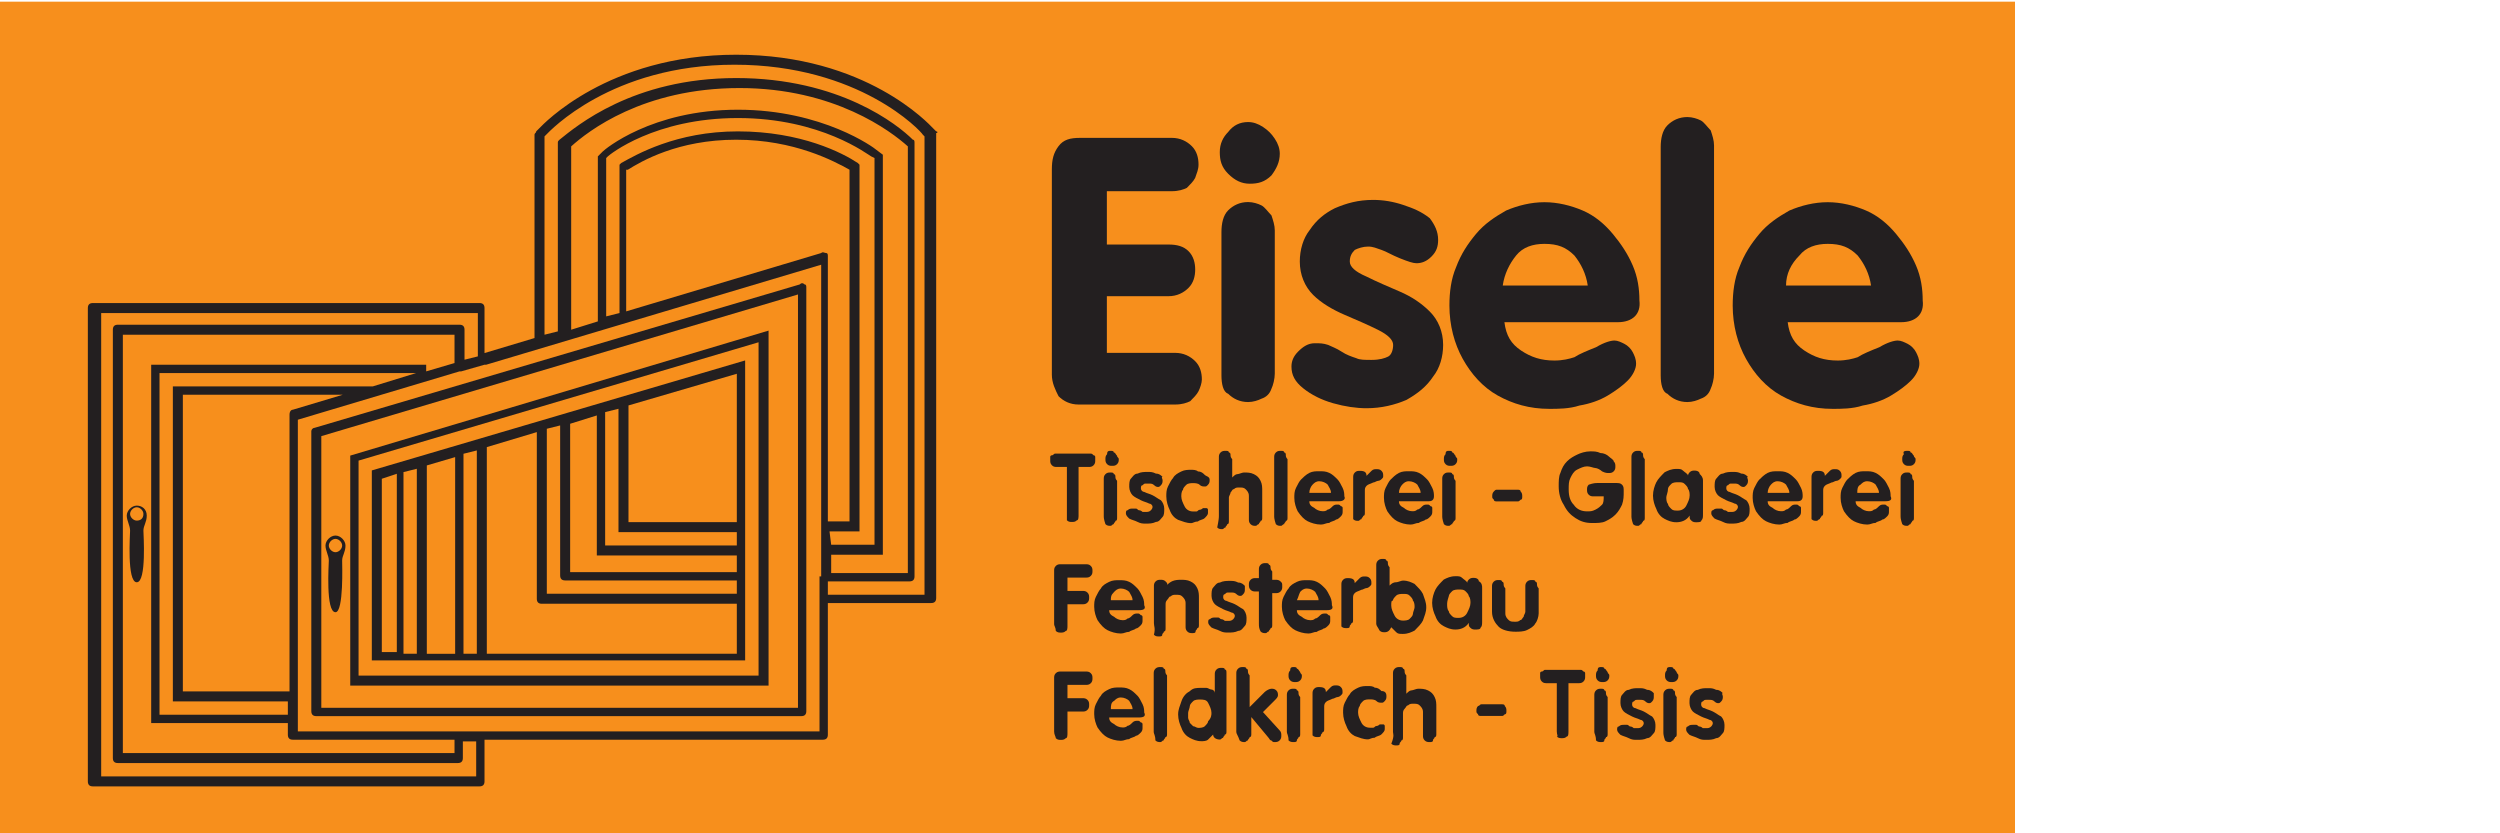 <?xml version="1.0" encoding="UTF-8"?>
<svg xmlns="http://www.w3.org/2000/svg" xmlns:xlink="http://www.w3.org/1999/xlink" version="1.1" id="Ebene_1" x="0px" y="0px" viewBox="0 0 150 50" style="enable-background:new 0 0 150 50;" xml:space="preserve">
<style type="text/css">
	.st0{fill:#F78F1C;}
	.st1{fill:#231F20;}
</style>
<g>
	<path id="path12" class="st0" d="M0,50.2h120.9V0.1H0V50.2z"></path>
	<g>
		<g id="g22" transform="translate(191.911,192.172)">
			<path id="path24" class="st1" d="M-128.8-169.7v-12.3c0-0.6,0.1-1,0.4-1.4c0.3-0.4,0.7-0.5,1.3-0.5h5.5c0.5,0,0.9,0.2,1.2,0.5     c0.3,0.3,0.4,0.7,0.4,1.1c0,0.3-0.1,0.5-0.2,0.8c-0.1,0.2-0.3,0.4-0.5,0.6c-0.2,0.1-0.5,0.2-0.9,0.2h-3.9v3.2h3.7     c0.5,0,0.9,0.1,1.2,0.4c0.3,0.3,0.4,0.7,0.4,1.1c0,0.4-0.1,0.8-0.4,1.1c-0.3,0.3-0.7,0.5-1.2,0.5h-3.7v3.4h4.1     c0.5,0,0.9,0.2,1.2,0.5c0.3,0.3,0.4,0.7,0.4,1.1c0,0.2-0.1,0.5-0.2,0.7c-0.1,0.2-0.3,0.4-0.5,0.6c-0.2,0.1-0.5,0.2-0.9,0.2h-5.8     c-0.5,0-0.9-0.2-1.2-0.5C-128.6-168.8-128.8-169.2-128.8-169.7"></path>
		</g>
		<g id="g26" transform="translate(214.787,192.123)">
			<path id="path28" class="st1" d="M-141.5-169.6v-8.6c0-0.5,0.1-1,0.4-1.3c0.3-0.3,0.7-0.5,1.2-0.5c0.3,0,0.6,0.1,0.8,0.2     c0.2,0.1,0.4,0.4,0.6,0.6c0.1,0.3,0.2,0.6,0.2,0.9v8.6c0,0.3-0.1,0.7-0.2,0.9c-0.1,0.3-0.3,0.5-0.6,0.6c-0.2,0.1-0.5,0.2-0.8,0.2     c-0.5,0-0.9-0.2-1.2-0.5C-141.4-168.6-141.5-169.1-141.5-169.6 M-139.9-184.8c0.3,0,0.6,0.1,0.9,0.3c0.3,0.2,0.5,0.4,0.7,0.7     c0.2,0.3,0.3,0.6,0.3,0.9c0,0.5-0.2,0.9-0.5,1.3c-0.4,0.4-0.8,0.5-1.3,0.5c-0.5,0-0.9-0.2-1.3-0.6c-0.4-0.4-0.5-0.8-0.5-1.3     c0-0.5,0.2-0.9,0.5-1.2C-140.8-184.6-140.4-184.8-139.9-184.8"></path>
		</g>
		<g id="g30" transform="translate(244.288,210.594)">
			<path id="path32" class="st1" d="M-158-196.2c0,0.4-0.1,0.7-0.4,1c-0.3,0.3-0.6,0.4-0.9,0.4c-0.2,0-0.5-0.1-1-0.3     c-0.5-0.2-0.8-0.4-1.1-0.5c-0.3-0.1-0.5-0.2-0.8-0.2c-0.3,0-0.6,0.1-0.8,0.2c-0.2,0.2-0.3,0.4-0.3,0.7c0,0.3,0.3,0.6,1,0.9     c0.6,0.3,1.3,0.6,2,0.9c0.7,0.3,1.3,0.7,1.8,1.2s0.8,1.2,0.8,2c0,0.7-0.2,1.4-0.6,1.9c-0.4,0.6-0.9,1-1.6,1.4     c-0.7,0.3-1.5,0.5-2.4,0.5c-0.6,0-1.3-0.1-2-0.3c-0.7-0.2-1.3-0.5-1.8-0.9c-0.5-0.4-0.7-0.8-0.7-1.3c0-0.3,0.1-0.6,0.4-0.9     c0.3-0.3,0.6-0.5,1-0.5c0.3,0,0.5,0,0.8,0.1c0.2,0.1,0.5,0.2,0.8,0.4c0.3,0.2,0.6,0.3,0.9,0.4c0.2,0.1,0.5,0.1,0.9,0.1     c0.5,0,0.8-0.1,1-0.2c0.2-0.1,0.3-0.4,0.3-0.7c0-0.3-0.3-0.6-0.9-0.9c-0.6-0.3-1.3-0.6-2-0.9c-0.7-0.3-1.4-0.7-1.9-1.2     c-0.5-0.5-0.8-1.2-0.8-2c0-0.7,0.2-1.4,0.6-1.9c0.4-0.6,0.9-1,1.5-1.3c0.7-0.3,1.4-0.5,2.3-0.5c0.6,0,1.2,0.1,1.8,0.3     c0.6,0.2,1.1,0.4,1.6,0.8C-158.2-197.1-158-196.7-158-196.2"></path>
		</g>
		<g id="g34" transform="translate(253.065,204.232)">
			<path id="path36" class="st1" d="M-162.9-187.1h5.1c-0.1-0.7-0.4-1.3-0.8-1.8c-0.5-0.5-1-0.7-1.8-0.7c-0.7,0-1.3,0.2-1.7,0.7     C-162.5-188.4-162.8-187.8-162.9-187.1 M-156-184.9h-6.8c0.1,0.8,0.4,1.3,1,1.7c0.6,0.4,1.2,0.6,2,0.6c0.5,0,0.9-0.1,1.2-0.2     c0.3-0.2,0.8-0.4,1.3-0.6c0.5-0.3,0.9-0.4,1.1-0.4c0.2,0,0.4,0.1,0.6,0.2c0.2,0.1,0.4,0.3,0.5,0.5c0.1,0.2,0.2,0.4,0.2,0.7     c0,0.3-0.2,0.7-0.5,1c-0.3,0.3-0.7,0.6-1.2,0.9c-0.5,0.3-1.1,0.5-1.7,0.6c-0.6,0.2-1.3,0.2-1.8,0.2c-1.2,0-2.2-0.3-3.1-0.8     c-0.9-0.5-1.6-1.3-2.1-2.2c-0.5-0.9-0.8-2-0.8-3.2c0-0.8,0.1-1.6,0.4-2.3c0.3-0.8,0.7-1.4,1.2-2c0.5-0.6,1.1-1,1.8-1.4     c0.7-0.3,1.5-0.5,2.3-0.5c0.8,0,1.6,0.2,2.3,0.5c0.7,0.3,1.3,0.8,1.8,1.4c0.5,0.6,0.9,1.2,1.2,1.9c0.3,0.7,0.4,1.4,0.4,2.1     C-154.6-185.4-155.1-184.9-156-184.9"></path>
		</g>
		<g id="g38" transform="translate(274.442,192.123)">
			<path id="path40" class="st1" d="M-174.8-169.6v-13.7c0-0.5,0.1-1,0.4-1.3c0.3-0.3,0.7-0.5,1.2-0.5c0.3,0,0.6,0.1,0.8,0.2     c0.2,0.1,0.4,0.4,0.6,0.6c0.1,0.3,0.2,0.6,0.2,0.9v13.7c0,0.3-0.1,0.7-0.2,0.9c-0.1,0.3-0.3,0.5-0.6,0.6     c-0.2,0.1-0.5,0.2-0.8,0.2c-0.5,0-0.9-0.2-1.2-0.5C-174.7-168.6-174.8-169.1-174.8-169.6"></path>
		</g>
		<g id="g42" transform="translate(291.462,204.232)">
			<path id="path44" class="st1" d="M-184.3-187.1h5.1c-0.1-0.7-0.4-1.3-0.8-1.8c-0.5-0.5-1-0.7-1.8-0.7c-0.7,0-1.3,0.2-1.7,0.7     C-184-188.4-184.3-187.8-184.3-187.1 M-177.4-184.9h-6.8c0.1,0.8,0.4,1.3,1,1.7c0.6,0.4,1.2,0.6,2,0.6c0.5,0,0.9-0.1,1.2-0.2     c0.3-0.2,0.8-0.4,1.3-0.6c0.5-0.3,0.9-0.4,1.1-0.4c0.2,0,0.4,0.1,0.6,0.2c0.2,0.1,0.4,0.3,0.5,0.5c0.1,0.2,0.2,0.4,0.2,0.7     c0,0.3-0.2,0.7-0.5,1c-0.3,0.3-0.7,0.6-1.2,0.9c-0.5,0.3-1.1,0.5-1.7,0.6c-0.6,0.2-1.3,0.2-1.8,0.2c-1.2,0-2.2-0.3-3.1-0.8     c-0.9-0.5-1.6-1.3-2.1-2.2c-0.5-0.9-0.8-2-0.8-3.2c0-0.8,0.1-1.6,0.4-2.3c0.3-0.8,0.7-1.4,1.2-2c0.5-0.6,1.1-1,1.8-1.4     c0.7-0.3,1.5-0.5,2.3-0.5c0.8,0,1.6,0.2,2.3,0.5c0.7,0.3,1.3,0.8,1.8,1.4c0.5,0.6,0.9,1.2,1.2,1.9c0.3,0.7,0.4,1.4,0.4,2.1     C-176-185.4-176.5-184.9-177.4-184.9"></path>
		</g>
		<g id="g46" transform="translate(193.814,173.017)">
			<path id="path48" class="st1" d="M-129.8-142.1v-2.9h-0.6c-0.1,0-0.2,0-0.3-0.1c-0.1-0.1-0.1-0.2-0.1-0.3c0-0.1,0-0.1,0-0.2     c0-0.1,0.1-0.1,0.1-0.1c0.1,0,0.1-0.1,0.2-0.1h2.1c0.1,0,0.1,0,0.2,0.1c0.1,0,0.1,0.1,0.1,0.1c0,0.1,0,0.1,0,0.2     c0,0.1,0,0.2-0.1,0.3c-0.1,0.1-0.2,0.1-0.3,0.1h-0.6v2.9c0,0.1,0,0.3-0.1,0.3c-0.1,0.1-0.2,0.1-0.3,0.1c-0.1,0-0.2,0-0.3-0.1     C-129.8-141.8-129.8-141.9-129.8-142.1"></path>
		</g>
		<g id="g50" transform="translate(198.826,173.05)">
			<path id="path52" class="st1" d="M-132.6-142.1v-2.2c0-0.1,0-0.2,0.1-0.3c0.1-0.1,0.2-0.1,0.3-0.1c0.1,0,0.2,0,0.2,0.1     c0.1,0,0.1,0.1,0.1,0.2c0,0.1,0.1,0.2,0.1,0.2v2.2c0,0.1,0,0.2-0.1,0.2c0,0.1-0.1,0.1-0.1,0.2c-0.1,0-0.1,0.1-0.2,0.1     c-0.1,0-0.2,0-0.3-0.1C-132.6-141.9-132.6-142-132.6-142.1 M-132.2-146c0.1,0,0.2,0,0.2,0.1c0.1,0,0.1,0.1,0.2,0.2     c0,0.1,0.1,0.1,0.1,0.2c0,0.1,0,0.2-0.1,0.3c-0.1,0.1-0.2,0.1-0.3,0.1c-0.1,0-0.2,0-0.3-0.1c-0.1-0.1-0.1-0.2-0.1-0.3     c0-0.1,0-0.2,0.1-0.3C-132.4-146-132.3-146-132.2-146"></path>
		</g>
		<g id="g54" transform="translate(206.855,177.816)">
			<path id="path56" class="st1" d="M-137.1-149c0,0.1,0,0.2-0.1,0.3c-0.1,0.1-0.1,0.1-0.2,0.1c0,0-0.1,0-0.2-0.1     c-0.1-0.1-0.2-0.1-0.3-0.1c-0.1,0-0.1,0-0.2,0s-0.1,0-0.2,0.1c-0.1,0-0.1,0.1-0.1,0.2c0,0.1,0.1,0.2,0.2,0.2     c0.2,0.1,0.3,0.1,0.5,0.2c0.2,0.1,0.3,0.2,0.5,0.3c0.1,0.1,0.2,0.3,0.2,0.5c0,0.2,0,0.4-0.1,0.5c-0.1,0.1-0.2,0.3-0.4,0.3     c-0.2,0.1-0.4,0.1-0.6,0.1c-0.2,0-0.3,0-0.5-0.1c-0.2-0.1-0.3-0.1-0.5-0.2c-0.1-0.1-0.2-0.2-0.2-0.3c0-0.1,0-0.2,0.1-0.2     c0.1-0.1,0.2-0.1,0.3-0.1c0.1,0,0.1,0,0.2,0c0.1,0,0.1,0.1,0.2,0.1c0.1,0,0.2,0.1,0.2,0.1c0.1,0,0.1,0,0.2,0c0.1,0,0.2,0,0.3-0.1     c0,0,0.1-0.1,0.1-0.2s-0.1-0.2-0.2-0.2c-0.2-0.1-0.3-0.1-0.5-0.2c-0.2-0.1-0.4-0.2-0.5-0.3c-0.1-0.1-0.2-0.3-0.2-0.5     c0-0.2,0-0.4,0.1-0.5c0.1-0.1,0.2-0.3,0.4-0.3c0.2-0.1,0.4-0.1,0.6-0.1c0.2,0,0.3,0,0.5,0.1c0.2,0,0.3,0.1,0.4,0.2     C-137.2-149.2-137.1-149.1-137.1-149"></path>
		</g>
		<g id="g58" transform="translate(213.379,177.988)">
			<path id="path60" class="st1" d="M-140.8-149.2c0,0.1,0,0.2-0.1,0.3c-0.1,0.1-0.1,0.1-0.2,0.1c-0.1,0-0.2,0-0.3-0.1     c-0.1-0.1-0.3-0.1-0.4-0.1c-0.1,0-0.3,0-0.4,0.1c-0.1,0.1-0.2,0.2-0.2,0.3c-0.1,0.1-0.1,0.3-0.1,0.4c0,0.2,0.1,0.4,0.2,0.6     c0.1,0.2,0.3,0.3,0.5,0.3c0.1,0,0.1,0,0.2,0c0.1,0,0.1-0.1,0.2-0.1c0.1,0,0.2-0.1,0.2-0.1c0.1,0,0.1,0,0.2,0     c0.1,0,0.1,0.1,0.1,0.1c0,0.1,0,0.1,0,0.2c0,0.1-0.1,0.2-0.2,0.3c-0.1,0.1-0.3,0.1-0.4,0.2c-0.2,0-0.3,0.1-0.4,0.1     c-0.3,0-0.5-0.1-0.8-0.2c-0.2-0.1-0.4-0.3-0.5-0.6c-0.1-0.2-0.2-0.5-0.2-0.8c0-0.2,0-0.4,0.1-0.6c0.1-0.2,0.2-0.4,0.3-0.5     c0.1-0.2,0.3-0.3,0.5-0.4c0.2-0.1,0.4-0.1,0.6-0.1c0.1,0,0.3,0,0.4,0.1c0.2,0,0.3,0.1,0.4,0.2S-140.8-149.4-140.8-149.2"></path>
		</g>
		<g id="g62" transform="translate(214.433,173.05)">
			<path id="path64" class="st1" d="M-141.3-142.1v-3.5c0-0.1,0-0.2,0.1-0.3c0.1-0.1,0.2-0.1,0.3-0.1c0.1,0,0.2,0,0.2,0.1     c0.1,0,0.1,0.1,0.1,0.2c0,0.1,0.1,0.2,0.1,0.2v1.1h0c0.1-0.1,0.2-0.2,0.3-0.2c0.1,0,0.3-0.1,0.4-0.1c0.2,0,0.4,0,0.6,0.1     c0.2,0.1,0.3,0.2,0.4,0.4c0.1,0.2,0.1,0.4,0.1,0.6v1.6c0,0.1,0,0.2-0.1,0.2c0,0.1-0.1,0.1-0.1,0.2c-0.1,0-0.1,0.1-0.2,0.1     c-0.1,0-0.2,0-0.3-0.1c-0.1-0.1-0.1-0.2-0.1-0.3v-1.4c0-0.2-0.1-0.3-0.2-0.4c-0.1-0.1-0.2-0.1-0.4-0.1c-0.1,0-0.2,0-0.3,0.1     c-0.1,0-0.1,0.1-0.2,0.2c0,0.1-0.1,0.2-0.1,0.3v1.4c0,0.1,0,0.2-0.1,0.2c0,0.1-0.1,0.1-0.1,0.2c-0.1,0-0.1,0.1-0.2,0.1     c-0.1,0-0.2,0-0.3-0.1C-141.3-141.9-141.3-142-141.3-142.1"></path>
		</g>
		<g id="g66" transform="translate(222.051,173.05)">
			<path id="path68" class="st1" d="M-145.6-142.1v-3.5c0-0.1,0-0.2,0.1-0.3c0.1-0.1,0.2-0.1,0.3-0.1c0.1,0,0.2,0,0.2,0.1     c0.1,0,0.1,0.1,0.1,0.2c0,0.1,0.1,0.2,0.1,0.2v3.5c0,0.1,0,0.2-0.1,0.2c0,0.1-0.1,0.1-0.1,0.2c-0.1,0-0.1,0.1-0.2,0.1     c-0.1,0-0.2,0-0.3-0.1C-145.6-141.9-145.6-142-145.6-142.1"></path>
		</g>
		<g id="g70" transform="translate(226.859,176.174)">
			<path id="path72" class="st1" d="M-148.3-146.6h1.3c0-0.2-0.1-0.3-0.2-0.5c-0.1-0.1-0.3-0.2-0.5-0.2c-0.2,0-0.3,0.1-0.4,0.2     C-148.2-147-148.3-146.8-148.3-146.6 M-146.5-146.1h-1.8c0,0.2,0.1,0.3,0.3,0.4c0.1,0.1,0.3,0.2,0.5,0.2c0.1,0,0.2,0,0.3-0.1     c0.1,0,0.2-0.1,0.3-0.2c0.1-0.1,0.2-0.1,0.3-0.1c0.1,0,0.1,0,0.2,0.1c0.1,0,0.1,0.1,0.1,0.1c0,0.1,0,0.1,0,0.2     c0,0.1,0,0.2-0.1,0.3c-0.1,0.1-0.2,0.2-0.3,0.2c-0.1,0.1-0.3,0.1-0.4,0.2c-0.2,0-0.3,0.1-0.5,0.1c-0.3,0-0.6-0.1-0.8-0.2     c-0.2-0.1-0.4-0.3-0.6-0.6c-0.1-0.2-0.2-0.5-0.2-0.8c0-0.2,0-0.4,0.1-0.6c0.1-0.2,0.2-0.4,0.3-0.5s0.3-0.3,0.5-0.4     c0.2-0.1,0.4-0.1,0.6-0.1c0.2,0,0.4,0,0.6,0.1c0.2,0.1,0.3,0.2,0.5,0.4c0.1,0.1,0.2,0.3,0.3,0.5c0.1,0.2,0.1,0.4,0.1,0.5     C-146.1-146.2-146.3-146.1-146.5-146.1"></path>
		</g>
		<g id="g74" transform="translate(232.791,173.05)">
			<path id="path76" class="st1" d="M-151.6-142.1v-2.3c0-0.1,0-0.2,0.1-0.3c0.1-0.1,0.2-0.1,0.3-0.1c0.3,0,0.4,0.1,0.4,0.3h0     c0.1-0.1,0.2-0.2,0.3-0.3c0.1-0.1,0.2-0.1,0.3-0.1c0.1,0,0.2,0,0.3,0.1c0.1,0.1,0.1,0.2,0.1,0.3c0,0.1,0,0.1-0.1,0.2     c0,0-0.1,0.1-0.2,0.1c-0.1,0-0.2,0.1-0.3,0.1c-0.2,0.1-0.3,0.1-0.4,0.2c-0.1,0.1-0.1,0.2-0.1,0.3v1.3c0,0.1,0,0.2-0.1,0.2     c0,0.1-0.1,0.1-0.1,0.2c-0.1,0-0.1,0.1-0.2,0.1c-0.1,0-0.2,0-0.3-0.1C-151.6-141.9-151.6-142-151.6-142.1"></path>
		</g>
		<g id="g78" transform="translate(238.937,176.174)">
			<path id="path80" class="st1" d="M-155-146.6h1.3c0-0.2-0.1-0.3-0.2-0.5c-0.1-0.1-0.3-0.2-0.5-0.2c-0.2,0-0.3,0.1-0.4,0.2     C-154.9-147-155-146.8-155-146.6 M-153.2-146.1h-1.8c0,0.2,0.1,0.3,0.3,0.4c0.1,0.1,0.3,0.2,0.5,0.2c0.1,0,0.2,0,0.3-0.1     c0.1,0,0.2-0.1,0.3-0.2c0.1-0.1,0.2-0.1,0.3-0.1c0.1,0,0.1,0,0.2,0.1c0.1,0,0.1,0.1,0.1,0.1c0,0.1,0,0.1,0,0.2     c0,0.1,0,0.2-0.1,0.3c-0.1,0.1-0.2,0.2-0.3,0.2c-0.1,0.1-0.3,0.1-0.4,0.2c-0.2,0-0.3,0.1-0.5,0.1c-0.3,0-0.6-0.1-0.8-0.2     c-0.2-0.1-0.4-0.3-0.6-0.6c-0.1-0.2-0.2-0.5-0.2-0.8c0-0.2,0-0.4,0.1-0.6s0.2-0.4,0.3-0.5s0.3-0.3,0.5-0.4     c0.2-0.1,0.4-0.1,0.6-0.1c0.2,0,0.4,0,0.6,0.1c0.2,0.1,0.3,0.2,0.5,0.4c0.1,0.1,0.2,0.3,0.3,0.5c0.1,0.2,0.1,0.4,0.1,0.5     C-152.9-146.2-153-146.1-153.2-146.1"></path>
		</g>
		<g id="g82" transform="translate(244.834,173.05)">
			<path id="path84" class="st1" d="M-158.3-142.1v-2.2c0-0.1,0-0.2,0.1-0.3c0.1-0.1,0.2-0.1,0.3-0.1c0.1,0,0.2,0,0.2,0.1     c0.1,0,0.1,0.1,0.1,0.2c0,0.1,0.1,0.2,0.1,0.2v2.2c0,0.1,0,0.2-0.1,0.2c0,0.1-0.1,0.1-0.1,0.2c-0.1,0-0.1,0.1-0.2,0.1     c-0.1,0-0.2,0-0.3-0.1C-158.3-141.9-158.3-142-158.3-142.1 M-157.9-146c0.1,0,0.2,0,0.2,0.1c0.1,0,0.1,0.1,0.2,0.2     c0,0.1,0.1,0.1,0.1,0.2c0,0.1,0,0.2-0.1,0.3c-0.1,0.1-0.2,0.1-0.3,0.1c-0.1,0-0.2,0-0.3-0.1c-0.1-0.1-0.1-0.2-0.1-0.3     c0-0.1,0-0.2,0.1-0.3C-158.1-146-158-146-157.9-146"></path>
		</g>
		<g id="g86" transform="translate(252.434,176.684)">
			<path id="path88" class="st1" d="M-162.6-147.3h1.2c0.1,0,0.2,0,0.2,0.1c0.1,0.1,0.1,0.2,0.1,0.3c0,0.1,0,0.2-0.1,0.2     c-0.1,0.1-0.1,0.1-0.2,0.1h-1.2c-0.1,0-0.2,0-0.2-0.1c-0.1-0.1-0.1-0.1-0.1-0.2c0-0.1,0-0.2,0.1-0.3     C-162.7-147.3-162.7-147.3-162.6-147.3"></path>
		</g>
		<g id="g90" transform="translate(266.022,177.581)">
			<path id="path92" class="st1" d="M-170.1-148.6h1c0.2,0,0.3,0,0.4,0.1c0.1,0.1,0.1,0.2,0.1,0.4c0,0.3,0,0.5-0.1,0.8     c-0.1,0.2-0.2,0.4-0.4,0.6c-0.2,0.2-0.4,0.3-0.6,0.4c-0.2,0.1-0.5,0.1-0.8,0.1c-0.4,0-0.7-0.1-1-0.3c-0.3-0.2-0.5-0.4-0.7-0.8     c-0.2-0.3-0.3-0.7-0.3-1.1c0-0.3,0-0.6,0.1-0.8c0.1-0.3,0.2-0.5,0.4-0.7c0.2-0.2,0.4-0.3,0.6-0.4c0.2-0.1,0.5-0.2,0.8-0.2     c0.2,0,0.4,0,0.6,0.1c0.2,0,0.4,0.1,0.5,0.2c0.1,0.1,0.3,0.2,0.3,0.3c0.1,0.1,0.1,0.2,0.1,0.3c0,0.1,0,0.2-0.1,0.3     c-0.1,0.1-0.2,0.1-0.3,0.1c-0.1,0-0.2,0-0.4-0.1c-0.1-0.1-0.3-0.2-0.4-0.2c-0.1,0-0.3-0.1-0.5-0.1c-0.2,0-0.4,0.1-0.6,0.2     c-0.2,0.1-0.3,0.3-0.4,0.5c-0.1,0.2-0.1,0.4-0.1,0.7c0,0.4,0.1,0.7,0.3,0.9c0.2,0.3,0.5,0.4,0.8,0.4c0.2,0,0.3,0,0.5-0.1     c0.2-0.1,0.3-0.2,0.4-0.3c0.1-0.1,0.1-0.3,0.1-0.5h-0.6c-0.1,0-0.2,0-0.3-0.1c-0.1-0.1-0.1-0.2-0.1-0.3c0-0.1,0-0.2,0.1-0.3     C-170.4-148.6-170.3-148.6-170.1-148.6"></path>
		</g>
		<g id="g94" transform="translate(270.486,173.05)">
			<path id="path96" class="st1" d="M-172.6-142.1v-3.5c0-0.1,0-0.2,0.1-0.3c0.1-0.1,0.2-0.1,0.3-0.1c0.1,0,0.2,0,0.2,0.1     c0.1,0,0.1,0.1,0.1,0.2c0,0.1,0.1,0.2,0.1,0.2v3.5c0,0.1,0,0.2-0.1,0.2c0,0.1-0.1,0.1-0.1,0.2c-0.1,0-0.1,0.1-0.2,0.1     c-0.1,0-0.2,0-0.3-0.1C-172.6-141.9-172.6-142-172.6-142.1"></path>
		</g>
		<g id="g98" transform="translate(275.379,175.535)">
			<path id="path100" class="st1" d="M-175.4-145.7c0,0.1,0,0.3,0.1,0.4c0,0.1,0.1,0.2,0.2,0.3c0.1,0.1,0.2,0.1,0.4,0.1     c0.2,0,0.4-0.1,0.5-0.3c0.1-0.2,0.2-0.4,0.2-0.6c0-0.1,0-0.3-0.1-0.4c0-0.1-0.1-0.2-0.2-0.3c-0.1-0.1-0.2-0.1-0.4-0.1     c-0.1,0-0.3,0-0.4,0.1c-0.1,0.1-0.2,0.2-0.2,0.3C-175.3-146-175.4-145.8-175.4-145.7 M-173.2-146.7v2c0,0.2,0,0.3-0.1,0.4     c0,0.1-0.2,0.1-0.3,0.1c-0.1,0-0.2,0-0.3-0.1c-0.1-0.1-0.1-0.1-0.1-0.3c-0.2,0.3-0.5,0.4-0.8,0.4c-0.3,0-0.5-0.1-0.7-0.2     c-0.2-0.1-0.4-0.3-0.5-0.6c-0.1-0.2-0.2-0.5-0.2-0.8c0-0.3,0.1-0.6,0.2-0.8c0.1-0.2,0.3-0.4,0.5-0.6c0.2-0.1,0.4-0.2,0.7-0.2     c0.2,0,0.3,0,0.4,0.1c0.1,0.1,0.3,0.2,0.3,0.3c0-0.1,0.1-0.2,0.1-0.2c0.1-0.1,0.2-0.1,0.3-0.1c0.2,0,0.3,0.1,0.3,0.2     C-173.3-147-173.2-146.9-173.2-146.7"></path>
		</g>
		<g id="g102" transform="translate(286.378,177.816)">
			<path id="path104" class="st1" d="M-181.5-149c0,0.1,0,0.2-0.1,0.3c-0.1,0.1-0.1,0.1-0.2,0.1c0,0-0.1,0-0.2-0.1     c-0.1-0.1-0.2-0.1-0.3-0.1c-0.1,0-0.1,0-0.2,0s-0.1,0-0.2,0.1c-0.1,0-0.1,0.1-0.1,0.2c0,0.1,0.1,0.2,0.2,0.2     c0.2,0.1,0.3,0.1,0.5,0.2c0.2,0.1,0.3,0.2,0.5,0.3c0.1,0.1,0.2,0.3,0.2,0.5c0,0.2,0,0.4-0.1,0.5c-0.1,0.1-0.2,0.3-0.4,0.3     c-0.2,0.1-0.4,0.1-0.6,0.1c-0.2,0-0.3,0-0.5-0.1c-0.2-0.1-0.3-0.1-0.5-0.2c-0.1-0.1-0.2-0.2-0.2-0.3c0-0.1,0-0.2,0.1-0.2     c0.1-0.1,0.2-0.1,0.3-0.1c0.1,0,0.1,0,0.2,0c0.1,0,0.1,0.1,0.2,0.1c0.1,0,0.2,0.1,0.2,0.1c0.1,0,0.1,0,0.2,0c0.1,0,0.2,0,0.3-0.1     c0,0,0.1-0.1,0.1-0.2s-0.1-0.2-0.2-0.2c-0.2-0.1-0.3-0.1-0.5-0.2c-0.2-0.1-0.4-0.2-0.5-0.3c-0.1-0.1-0.2-0.3-0.2-0.5     c0-0.2,0-0.4,0.1-0.5c0.1-0.1,0.2-0.3,0.4-0.3c0.2-0.1,0.4-0.1,0.6-0.1c0.2,0,0.3,0,0.5,0.1c0.2,0,0.3,0.1,0.4,0.2     C-181.6-149.2-181.5-149.1-181.5-149"></path>
		</g>
		<g id="g106" transform="translate(289.06,176.174)">
			<path id="path108" class="st1" d="M-183-146.6h1.3c0-0.2-0.1-0.3-0.2-0.5c-0.1-0.1-0.3-0.2-0.5-0.2c-0.2,0-0.3,0.1-0.4,0.2     C-182.9-147-183-146.8-183-146.6 M-181.2-146.1h-1.8c0,0.2,0.1,0.3,0.3,0.4c0.1,0.1,0.3,0.2,0.5,0.2c0.1,0,0.2,0,0.3-0.1     c0.1,0,0.2-0.1,0.3-0.2c0.1-0.1,0.2-0.1,0.3-0.1c0.1,0,0.1,0,0.2,0.1c0.1,0,0.1,0.1,0.1,0.1c0,0.1,0,0.1,0,0.2     c0,0.1,0,0.2-0.1,0.3c-0.1,0.1-0.2,0.2-0.3,0.2c-0.1,0.1-0.3,0.1-0.4,0.2c-0.2,0-0.3,0.1-0.5,0.1c-0.3,0-0.6-0.1-0.8-0.2     c-0.2-0.1-0.4-0.3-0.6-0.6c-0.1-0.2-0.2-0.5-0.2-0.8c0-0.2,0-0.4,0.1-0.6s0.2-0.4,0.3-0.5s0.3-0.3,0.5-0.4     c0.2-0.1,0.4-0.1,0.6-0.1c0.2,0,0.4,0,0.6,0.1c0.2,0.1,0.3,0.2,0.5,0.4c0.1,0.1,0.2,0.3,0.3,0.5c0.1,0.2,0.1,0.4,0.1,0.5     C-180.9-146.2-181-146.1-181.2-146.1"></path>
		</g>
		<g id="g110" transform="translate(294.991,173.05)">
			<path id="path112" class="st1" d="M-186.3-142.1v-2.3c0-0.1,0-0.2,0.1-0.3c0.1-0.1,0.2-0.1,0.3-0.1c0.3,0,0.4,0.1,0.4,0.3h0     c0.1-0.1,0.2-0.2,0.3-0.3c0.1-0.1,0.2-0.1,0.3-0.1c0.1,0,0.2,0,0.3,0.1c0.1,0.1,0.1,0.2,0.1,0.3c0,0.1,0,0.1-0.1,0.2     c0,0-0.1,0.1-0.2,0.1c-0.1,0-0.2,0.1-0.3,0.1c-0.2,0.1-0.3,0.1-0.4,0.2c-0.1,0.1-0.1,0.2-0.1,0.3v1.3c0,0.1,0,0.2-0.1,0.2     c0,0.1-0.1,0.1-0.1,0.2c-0.1,0-0.1,0.1-0.2,0.1c-0.1,0-0.2,0-0.3-0.1C-186.3-141.9-186.3-142-186.3-142.1"></path>
		</g>
		<g id="g114" transform="translate(301.137,176.174)">
			<path id="path116" class="st1" d="M-189.7-146.6h1.3c0-0.2-0.1-0.3-0.2-0.5c-0.1-0.1-0.3-0.2-0.5-0.2c-0.2,0-0.3,0.1-0.4,0.2     C-189.7-147-189.7-146.8-189.7-146.6 M-188-146.1h-1.8c0,0.2,0.1,0.3,0.3,0.4c0.1,0.1,0.3,0.2,0.5,0.2c0.1,0,0.2,0,0.3-0.1     c0.1,0,0.2-0.1,0.3-0.2c0.1-0.1,0.2-0.1,0.3-0.1c0.1,0,0.1,0,0.2,0.1c0.1,0,0.1,0.1,0.1,0.1c0,0.1,0,0.1,0,0.2     c0,0.1,0,0.2-0.1,0.3c-0.1,0.1-0.2,0.2-0.3,0.2c-0.1,0.1-0.3,0.1-0.4,0.2c-0.2,0-0.3,0.1-0.5,0.1c-0.3,0-0.6-0.1-0.8-0.2     c-0.2-0.1-0.4-0.3-0.6-0.6c-0.1-0.2-0.2-0.5-0.2-0.8c0-0.2,0-0.4,0.1-0.6c0.1-0.2,0.2-0.4,0.3-0.5s0.3-0.3,0.5-0.4     c0.2-0.1,0.4-0.1,0.6-0.1c0.2,0,0.4,0,0.6,0.1c0.2,0.1,0.3,0.2,0.5,0.4c0.1,0.1,0.2,0.3,0.3,0.5c0.1,0.2,0.1,0.4,0.1,0.5     C-187.6-146.2-187.7-146.1-188-146.1"></path>
		</g>
		<g id="g118" transform="translate(307.035,173.05)">
			<path id="path120" class="st1" d="M-193-142.1v-2.2c0-0.1,0-0.2,0.1-0.3c0.1-0.1,0.2-0.1,0.3-0.1c0.1,0,0.2,0,0.2,0.1     c0.1,0,0.1,0.1,0.1,0.2c0,0.1,0.1,0.2,0.1,0.2v2.2c0,0.1,0,0.2-0.1,0.2c0,0.1-0.1,0.1-0.1,0.2c-0.1,0-0.1,0.1-0.2,0.1     c-0.1,0-0.2,0-0.3-0.1C-193-141.9-193-142-193-142.1 M-192.6-146c0.1,0,0.2,0,0.2,0.1c0.1,0,0.1,0.1,0.2,0.2     c0,0.1,0.1,0.1,0.1,0.2c0,0.1,0,0.2-0.1,0.3c-0.1,0.1-0.2,0.1-0.3,0.1c-0.1,0-0.2,0-0.3-0.1c-0.1-0.1-0.1-0.2-0.1-0.3     c0-0.1,0-0.2,0.1-0.3C-192.9-146-192.7-146-192.6-146"></path>
		</g>
		<g id="g122" transform="translate(192.248,158.355)">
			<path id="path124" class="st1" d="M-129-120.9v-3.2c0-0.1,0-0.2,0.1-0.3c0.1-0.1,0.2-0.1,0.3-0.1h1.5c0.1,0,0.2,0,0.3,0.1     c0.1,0.1,0.1,0.2,0.1,0.3c0,0.1,0,0.2-0.1,0.3c-0.1,0.1-0.2,0.1-0.3,0.1h-1.1v0.8h0.9c0.1,0,0.2,0,0.3,0.1     c0.1,0.1,0.1,0.2,0.1,0.3c0,0.1,0,0.2-0.1,0.3c-0.1,0.1-0.2,0.1-0.3,0.1h-0.9v1.3c0,0.1,0,0.3-0.1,0.3c-0.1,0.1-0.2,0.1-0.3,0.1     c-0.1,0-0.2,0-0.3-0.1C-128.9-120.7-129-120.8-129-120.9"></path>
		</g>
		<g id="g126" transform="translate(199.752,161.511)">
			<path id="path128" class="st1" d="M-133.1-125.5h1.3c0-0.2-0.1-0.3-0.2-0.5c-0.1-0.1-0.3-0.2-0.5-0.2c-0.2,0-0.3,0.1-0.4,0.2     C-133.1-125.8-133.1-125.7-133.1-125.5 M-131.4-124.9h-1.8c0,0.2,0.1,0.3,0.3,0.4c0.1,0.1,0.3,0.2,0.5,0.2c0.1,0,0.2,0,0.3-0.1     c0.1,0,0.2-0.1,0.3-0.2c0.1-0.1,0.2-0.1,0.3-0.1c0.1,0,0.1,0,0.2,0.1c0.1,0,0.1,0.1,0.1,0.1c0,0.1,0,0.1,0,0.2     c0,0.1,0,0.2-0.1,0.3c-0.1,0.1-0.2,0.2-0.3,0.2c-0.1,0.1-0.3,0.1-0.4,0.2c-0.2,0-0.3,0.1-0.5,0.1c-0.3,0-0.6-0.1-0.8-0.2     c-0.2-0.1-0.4-0.3-0.6-0.6c-0.1-0.2-0.2-0.5-0.2-0.8c0-0.2,0-0.4,0.1-0.6c0.1-0.2,0.2-0.4,0.3-0.5c0.1-0.2,0.3-0.3,0.5-0.4     c0.2-0.1,0.4-0.1,0.6-0.1c0.2,0,0.4,0,0.6,0.1c0.2,0.1,0.3,0.2,0.5,0.4c0.1,0.1,0.2,0.3,0.3,0.5c0.1,0.2,0.1,0.4,0.1,0.5     C-131-125-131.1-124.9-131.4-124.9"></path>
		</g>
		<g id="g130" transform="translate(205.735,158.387)">
			<path id="path132" class="st1" d="M-136.5-121v-2.2c0-0.1,0-0.2,0.1-0.3c0.1-0.1,0.2-0.1,0.3-0.1c0.1,0,0.2,0,0.3,0.1     c0.1,0.1,0.1,0.1,0.1,0.2c0.2-0.2,0.4-0.3,0.8-0.3c0.2,0,0.4,0,0.6,0.1c0.2,0.1,0.3,0.2,0.4,0.4c0.1,0.2,0.1,0.4,0.1,0.6v1.6     c0,0.1,0,0.2-0.1,0.2c0,0.1-0.1,0.1-0.1,0.2s-0.1,0.1-0.2,0.1c-0.1,0-0.2,0-0.3-0.1c-0.1-0.1-0.1-0.2-0.1-0.3v-1.4     c0-0.2-0.1-0.3-0.2-0.4c-0.1-0.1-0.2-0.1-0.4-0.1c-0.1,0-0.2,0-0.3,0.1c-0.1,0-0.1,0.1-0.2,0.2s-0.1,0.2-0.1,0.3v1.4     c0,0.1,0,0.2-0.1,0.2c0,0.1-0.1,0.1-0.1,0.2s-0.1,0.1-0.2,0.1c-0.1,0-0.2,0-0.3-0.1C-136.4-120.7-136.5-120.8-136.5-121"></path>
		</g>
		<g id="g134" transform="translate(218.092,163.153)">
			<path id="path136" class="st1" d="M-143.4-127.8c0,0.1,0,0.2-0.1,0.3c-0.1,0.1-0.1,0.1-0.2,0.1c0,0-0.1,0-0.2-0.1     c-0.1-0.1-0.2-0.1-0.3-0.1c-0.1,0-0.1,0-0.2,0s-0.1,0-0.2,0.1c-0.1,0-0.1,0.1-0.1,0.2c0,0.1,0.1,0.2,0.2,0.2     c0.2,0.1,0.3,0.1,0.5,0.2c0.2,0.1,0.3,0.2,0.5,0.3c0.1,0.1,0.2,0.3,0.2,0.5c0,0.2,0,0.4-0.1,0.5c-0.1,0.1-0.2,0.3-0.4,0.3     c-0.2,0.1-0.4,0.1-0.6,0.1c-0.2,0-0.3,0-0.5-0.1c-0.2-0.1-0.3-0.1-0.5-0.2c-0.1-0.1-0.2-0.2-0.2-0.3c0-0.1,0-0.2,0.1-0.2     c0.1-0.1,0.2-0.1,0.3-0.1c0.1,0,0.1,0,0.2,0c0.1,0,0.1,0.1,0.2,0.1c0.1,0,0.2,0.1,0.2,0.1c0.1,0,0.1,0,0.2,0c0.1,0,0.2,0,0.3-0.1     c0,0,0.1-0.1,0.1-0.2s-0.1-0.2-0.2-0.2c-0.2-0.1-0.3-0.1-0.5-0.2s-0.4-0.2-0.5-0.3c-0.1-0.1-0.2-0.3-0.2-0.5c0-0.2,0-0.4,0.1-0.5     c0.1-0.1,0.2-0.3,0.4-0.3c0.2-0.1,0.4-0.1,0.6-0.1c0.2,0,0.3,0,0.5,0.1c0.2,0,0.3,0.1,0.4,0.2     C-143.4-128.1-143.4-128-143.4-127.8"></path>
		</g>
		<g id="g138" transform="translate(219.934,158.388)">
			<path id="path140" class="st1" d="M-144.4-121v-1.9h-0.2c-0.1,0-0.2,0-0.3-0.1c-0.1-0.1-0.1-0.2-0.1-0.3c0-0.1,0-0.2,0.1-0.3     c0.1-0.1,0.2-0.1,0.3-0.1h0.2v-0.5c0-0.1,0-0.2,0.1-0.3c0.1-0.1,0.2-0.1,0.3-0.1c0.1,0,0.2,0,0.2,0.1c0.1,0,0.1,0.1,0.1,0.2     c0,0.1,0.1,0.2,0.1,0.2v0.5h0.2c0.1,0,0.2,0,0.3,0.1c0.1,0.1,0.1,0.1,0.1,0.3c0,0.1,0,0.2-0.1,0.3c-0.1,0.1-0.2,0.1-0.3,0.1h-0.2     v1.9c0,0.1,0,0.2-0.1,0.2c0,0.1-0.1,0.1-0.1,0.2c-0.1,0-0.1,0.1-0.2,0.1c-0.1,0-0.2,0-0.3-0.1     C-144.4-120.7-144.4-120.8-144.4-121"></path>
		</g>
		<g id="g142" transform="translate(225.213,161.511)">
			<path id="path144" class="st1" d="M-147.4-125.5h1.3c0-0.2-0.1-0.3-0.2-0.5c-0.1-0.1-0.3-0.2-0.5-0.2c-0.2,0-0.3,0.1-0.4,0.2     C-147.3-125.8-147.3-125.7-147.4-125.5 M-145.6-124.9h-1.8c0,0.2,0.1,0.3,0.3,0.4c0.1,0.1,0.3,0.2,0.5,0.2c0.1,0,0.2,0,0.3-0.1     c0.1,0,0.2-0.1,0.3-0.2c0.1-0.1,0.2-0.1,0.3-0.1c0.1,0,0.1,0,0.2,0.1c0.1,0,0.1,0.1,0.1,0.1c0,0.1,0,0.1,0,0.2     c0,0.1,0,0.2-0.1,0.3c-0.1,0.1-0.2,0.2-0.3,0.2c-0.1,0.1-0.3,0.1-0.4,0.2c-0.2,0-0.3,0.1-0.5,0.1c-0.3,0-0.6-0.1-0.8-0.2     c-0.2-0.1-0.4-0.3-0.6-0.6c-0.1-0.2-0.2-0.5-0.2-0.8c0-0.2,0-0.4,0.1-0.6c0.1-0.2,0.2-0.4,0.3-0.5c0.1-0.2,0.3-0.3,0.5-0.4     c0.2-0.1,0.4-0.1,0.6-0.1c0.2,0,0.4,0,0.6,0.1c0.2,0.1,0.3,0.2,0.5,0.4c0.1,0.1,0.2,0.3,0.3,0.5c0.1,0.2,0.1,0.4,0.1,0.5     C-145.2-125-145.3-124.9-145.6-124.9"></path>
		</g>
		<g id="g146" transform="translate(231.183,158.387)">
			<path id="path148" class="st1" d="M-150.7-121v-2.3c0-0.1,0-0.2,0.1-0.3c0.1-0.1,0.2-0.1,0.3-0.1c0.3,0,0.4,0.1,0.4,0.3h0     c0.1-0.1,0.2-0.2,0.3-0.3c0.1-0.1,0.2-0.1,0.3-0.1c0.1,0,0.2,0,0.3,0.1c0.1,0.1,0.1,0.2,0.1,0.3c0,0.1,0,0.1-0.1,0.2     c0,0-0.1,0.1-0.2,0.1c-0.1,0-0.2,0.1-0.3,0.1c-0.2,0.1-0.3,0.1-0.4,0.2c-0.1,0.1-0.1,0.2-0.1,0.3v1.3c0,0.1,0,0.2-0.1,0.2     c0,0.1-0.1,0.1-0.1,0.2s-0.1,0.1-0.2,0.1c-0.1,0-0.2,0-0.3-0.1C-150.7-120.7-150.7-120.8-150.7-121"></path>
		</g>
		<g id="g150" transform="translate(237.875,160.935)">
			<path id="path152" class="st1" d="M-154.4-124.6c0,0.2,0.1,0.4,0.2,0.6c0.1,0.2,0.3,0.3,0.5,0.3c0.1,0,0.3,0,0.4-0.1     c0.1-0.1,0.2-0.2,0.2-0.3c0-0.1,0.1-0.3,0.1-0.4c0-0.1,0-0.3-0.1-0.4c0-0.1-0.1-0.2-0.2-0.3s-0.2-0.1-0.4-0.1     c-0.1,0-0.3,0-0.4,0.1c-0.1,0.1-0.2,0.2-0.2,0.3C-154.4-124.9-154.4-124.8-154.4-124.6 M-155.3-123.5v-3.5c0-0.1,0-0.2,0.1-0.3     c0.1-0.1,0.2-0.1,0.3-0.1c0.1,0,0.2,0,0.2,0.1c0.1,0,0.1,0.1,0.1,0.2c0,0.1,0.1,0.2,0.1,0.2v1.1c0.1-0.1,0.2-0.2,0.4-0.2     c0.1,0,0.3-0.1,0.4-0.1c0.3,0,0.5,0.1,0.7,0.2c0.2,0.2,0.4,0.4,0.5,0.6c0.1,0.3,0.2,0.5,0.2,0.8c0,0.3-0.1,0.5-0.2,0.8     c-0.1,0.2-0.3,0.4-0.5,0.6c-0.2,0.1-0.4,0.2-0.7,0.2c-0.2,0-0.3,0-0.4-0.1c-0.1-0.1-0.2-0.2-0.3-0.3c-0.1,0.2-0.2,0.3-0.4,0.3     c-0.1,0-0.2,0-0.3-0.1C-155.2-123.3-155.3-123.4-155.3-123.5"></path>
		</g>
		<g id="g154" transform="translate(245.428,160.872)">
			<path id="path156" class="st1" d="M-158.6-124.6c0,0.1,0,0.3,0.1,0.4c0,0.1,0.1,0.2,0.2,0.3c0.1,0.1,0.2,0.1,0.4,0.1     c0.2,0,0.4-0.1,0.5-0.3c0.1-0.2,0.2-0.4,0.2-0.6c0-0.1,0-0.3-0.1-0.4c0-0.1-0.1-0.2-0.2-0.3c-0.1-0.1-0.2-0.1-0.4-0.1     c-0.1,0-0.3,0-0.4,0.1c-0.1,0.1-0.2,0.2-0.2,0.3C-158.6-124.8-158.6-124.7-158.6-124.6 M-156.5-125.6v2c0,0.2,0,0.3-0.1,0.4     c0,0.1-0.2,0.1-0.3,0.1c-0.1,0-0.2,0-0.3-0.1c-0.1-0.1-0.1-0.1-0.1-0.3c-0.2,0.3-0.5,0.4-0.8,0.4c-0.3,0-0.5-0.1-0.7-0.2     c-0.2-0.1-0.4-0.3-0.5-0.6c-0.1-0.2-0.2-0.5-0.2-0.8c0-0.3,0.1-0.6,0.2-0.8c0.1-0.2,0.3-0.4,0.5-0.6c0.2-0.1,0.4-0.2,0.7-0.2     c0.2,0,0.3,0,0.4,0.1c0.1,0.1,0.3,0.2,0.3,0.3c0-0.1,0.1-0.2,0.1-0.2c0.1-0.1,0.2-0.1,0.3-0.1c0.2,0,0.3,0.1,0.3,0.2     C-156.5-125.9-156.5-125.7-156.5-125.6"></path>
		</g>
		<g id="g158" transform="translate(251.72,160.003)">
			<path id="path160" class="st1" d="M-162.2-123.3v-1.5c0-0.1,0-0.2,0.1-0.3c0.1-0.1,0.2-0.1,0.3-0.1c0.1,0,0.2,0,0.2,0.1     c0.1,0,0.1,0.1,0.1,0.2c0,0.1,0.1,0.2,0.1,0.2v1.5c0,0.2,0.1,0.3,0.2,0.4c0.1,0.1,0.2,0.1,0.4,0.1c0.1,0,0.2,0,0.3-0.1     c0.1,0,0.1-0.1,0.2-0.2c0-0.1,0.1-0.2,0.1-0.3v-1.5c0-0.1,0-0.2,0.1-0.3s0.2-0.1,0.3-0.1c0.1,0,0.2,0,0.2,0.1     c0.1,0,0.1,0.1,0.1,0.2c0,0.1,0.1,0.2,0.1,0.2v1.5c0,0.2-0.1,0.5-0.2,0.6c-0.1,0.2-0.3,0.3-0.5,0.4c-0.2,0.1-0.5,0.1-0.7,0.1     c-0.4,0-0.8-0.1-1-0.3C-162-122.6-162.2-122.9-162.2-123.3"></path>
		</g>
		<g id="g162" transform="translate(192.248,143.692)">
			<path id="path164" class="st1" d="M-129-99.8v-3.2c0-0.1,0-0.2,0.1-0.3c0.1-0.1,0.2-0.1,0.3-0.1h1.5c0.1,0,0.2,0,0.3,0.1     c0.1,0.1,0.1,0.2,0.1,0.3c0,0.1,0,0.2-0.1,0.3c-0.1,0.1-0.2,0.1-0.3,0.1h-1.1v0.8h0.9c0.1,0,0.2,0,0.3,0.1     c0.1,0.1,0.1,0.2,0.1,0.3c0,0.1,0,0.2-0.1,0.3c-0.1,0.1-0.2,0.1-0.3,0.1h-0.9v1.3c0,0.1,0,0.3-0.1,0.3c-0.1,0.1-0.2,0.1-0.3,0.1     c-0.1,0-0.2,0-0.3-0.1C-128.9-99.5-129-99.6-129-99.8"></path>
		</g>
		<g id="g166" transform="translate(199.752,146.848)">
			<path id="path168" class="st1" d="M-133.1-104.3h1.3c0-0.2-0.1-0.3-0.2-0.5c-0.1-0.1-0.3-0.2-0.5-0.2c-0.2,0-0.3,0.1-0.4,0.2     C-133.1-104.7-133.1-104.5-133.1-104.3 M-131.4-103.8h-1.8c0,0.2,0.1,0.3,0.3,0.4c0.1,0.1,0.3,0.2,0.5,0.2c0.1,0,0.2,0,0.3-0.1     c0.1,0,0.2-0.1,0.3-0.2c0.1-0.1,0.2-0.1,0.3-0.1c0.1,0,0.1,0,0.2,0.1c0.1,0,0.1,0.1,0.1,0.1c0,0.1,0,0.1,0,0.2     c0,0.1,0,0.2-0.1,0.3c-0.1,0.1-0.2,0.2-0.3,0.2c-0.1,0.1-0.3,0.1-0.4,0.2c-0.2,0-0.3,0.1-0.5,0.1c-0.3,0-0.6-0.1-0.8-0.2     c-0.2-0.1-0.4-0.3-0.6-0.6c-0.1-0.2-0.2-0.5-0.2-0.8c0-0.2,0-0.4,0.1-0.6c0.1-0.2,0.2-0.4,0.3-0.5c0.1-0.2,0.3-0.3,0.5-0.4     c0.2-0.1,0.4-0.1,0.6-0.1c0.2,0,0.4,0,0.6,0.1c0.2,0.1,0.3,0.2,0.5,0.4c0.1,0.1,0.2,0.3,0.3,0.5c0.1,0.2,0.1,0.4,0.1,0.5     C-131-103.9-131.1-103.8-131.4-103.8"></path>
		</g>
		<g id="g170" transform="translate(205.723,143.724)">
			<path id="path172" class="st1" d="M-136.5-99.8v-3.5c0-0.1,0-0.2,0.1-0.3c0.1-0.1,0.2-0.1,0.3-0.1c0.1,0,0.2,0,0.2,0.1     c0.1,0,0.1,0.1,0.1,0.2c0,0.1,0.1,0.2,0.1,0.2v3.5c0,0.1,0,0.2-0.1,0.2c0,0.1-0.1,0.1-0.1,0.2c-0.1,0-0.1,0.1-0.2,0.1     c-0.1,0-0.2,0-0.3-0.1C-136.4-99.6-136.5-99.7-136.5-99.8"></path>
		</g>
		<g id="g174" transform="translate(213.588,146.272)">
			<path id="path176" class="st1" d="M-140.9-103.5c0-0.2-0.1-0.4-0.2-0.6c-0.1-0.2-0.3-0.2-0.5-0.2c-0.1,0-0.3,0-0.4,0.1     s-0.2,0.2-0.2,0.3c0,0.1-0.1,0.3-0.1,0.4c0,0.1,0,0.2,0,0.3c0,0.1,0.1,0.2,0.1,0.3c0.1,0.1,0.1,0.1,0.2,0.2     c0.1,0,0.2,0.1,0.3,0.1c0.1,0,0.3,0,0.4-0.1c0.1-0.1,0.2-0.2,0.2-0.3C-140.9-103.2-140.9-103.4-140.9-103.5 M-140-105.9v3.5     c0,0.1,0,0.2-0.1,0.2c0,0.1-0.1,0.1-0.1,0.2c-0.1,0-0.1,0.1-0.2,0.1c-0.2,0-0.4-0.1-0.4-0.3c-0.1,0.1-0.2,0.2-0.3,0.3     c-0.1,0.1-0.3,0.1-0.4,0.1c-0.3,0-0.5-0.1-0.7-0.2c-0.2-0.1-0.4-0.3-0.5-0.6c-0.1-0.2-0.2-0.5-0.2-0.8c0-0.3,0.1-0.5,0.2-0.8     c0.1-0.3,0.3-0.5,0.5-0.6c0.2-0.2,0.4-0.2,0.7-0.2c0.1,0,0.2,0,0.3,0c0.1,0,0.2,0.1,0.3,0.1c0.1,0,0.2,0.1,0.2,0.2v-1.1     c0-0.1,0-0.2,0.1-0.3c0.1-0.1,0.2-0.1,0.3-0.1c0.1,0,0.2,0,0.2,0.1c0.1,0,0.1,0.1,0.1,0.2C-140.1-106.1-140-106-140-105.9"></path>
		</g>
		<g id="g178" transform="translate(216.978,143.724)">
			<path id="path180" class="st1" d="M-142.8-99.8v-3.5c0-0.1,0-0.2,0.1-0.3c0.1-0.1,0.2-0.1,0.3-0.1c0.1,0,0.2,0,0.2,0.1     c0.1,0,0.1,0.1,0.1,0.2c0,0.1,0.1,0.2,0.1,0.2v1.9l0.9-0.9c0.1-0.1,0.3-0.2,0.4-0.2c0.1,0,0.2,0,0.3,0.1c0.1,0.1,0.1,0.2,0.1,0.3     c0,0.1-0.1,0.2-0.2,0.3l-0.7,0.7l1,1.1c0.1,0.1,0.1,0.2,0.1,0.3c0,0.1,0,0.2-0.1,0.3c-0.1,0.1-0.2,0.1-0.3,0.1     c-0.1,0-0.1,0-0.2-0.1c-0.1,0-0.1-0.1-0.2-0.2l-1-1.2h0v1c0,0.1,0,0.2-0.1,0.2c0,0.1-0.1,0.1-0.1,0.2c-0.1,0-0.1,0.1-0.2,0.1     c-0.1,0-0.2,0-0.3-0.1C-142.7-99.6-142.8-99.7-142.8-99.8"></path>
		</g>
		<g id="g182" transform="translate(223.812,143.724)">
			<path id="path184" class="st1" d="M-146.6-99.8v-2.2c0-0.1,0-0.2,0.1-0.3c0.1-0.1,0.2-0.1,0.3-0.1c0.1,0,0.2,0,0.2,0.1     c0.1,0,0.1,0.1,0.1,0.2c0,0.1,0.1,0.2,0.1,0.2v2.2c0,0.1,0,0.2-0.1,0.2c0,0.1-0.1,0.1-0.1,0.2s-0.1,0.1-0.2,0.1     c-0.1,0-0.2,0-0.3-0.1C-146.5-99.6-146.6-99.7-146.6-99.8 M-146.2-103.7c0.1,0,0.2,0,0.2,0.1c0.1,0,0.1,0.1,0.2,0.2     c0,0.1,0.1,0.1,0.1,0.2c0,0.1,0,0.2-0.1,0.3c-0.1,0.1-0.2,0.1-0.3,0.1c-0.1,0-0.2,0-0.3-0.1c-0.1-0.1-0.1-0.2-0.1-0.3     c0-0.1,0-0.2,0.1-0.3C-146.4-103.7-146.3-103.7-146.2-103.7"></path>
		</g>
		<g id="g186" transform="translate(227.152,143.724)">
			<path id="path188" class="st1" d="M-148.4-99.8v-2.3c0-0.1,0-0.2,0.1-0.3c0.1-0.1,0.2-0.1,0.3-0.1c0.3,0,0.4,0.1,0.4,0.3h0     c0.1-0.1,0.2-0.2,0.3-0.3c0.1-0.1,0.2-0.1,0.3-0.1c0.1,0,0.2,0,0.3,0.1c0.1,0.1,0.1,0.2,0.1,0.3c0,0.1,0,0.1-0.1,0.2     c0,0-0.1,0.1-0.2,0.1c-0.1,0-0.2,0.1-0.3,0.1c-0.2,0.1-0.3,0.1-0.4,0.2c-0.1,0.1-0.1,0.2-0.1,0.3v1.3c0,0.1,0,0.2-0.1,0.2     c0,0.1-0.1,0.1-0.1,0.2s-0.1,0.1-0.2,0.1c-0.1,0-0.2,0-0.3-0.1C-148.4-99.6-148.4-99.7-148.4-99.8"></path>
		</g>
		<g id="g190" transform="translate(237.186,148.662)">
			<path id="path192" class="st1" d="M-154-106.9c0,0.1,0,0.2-0.1,0.3c-0.1,0.1-0.1,0.1-0.2,0.1c-0.1,0-0.2,0-0.3-0.1     s-0.3-0.1-0.4-0.1c-0.1,0-0.3,0-0.4,0.1c-0.1,0.1-0.2,0.2-0.2,0.3c-0.1,0.1-0.1,0.3-0.1,0.4c0,0.2,0.1,0.4,0.2,0.6     c0.1,0.2,0.3,0.3,0.5,0.3c0.1,0,0.1,0,0.2,0c0.1,0,0.1-0.1,0.2-0.1c0.1,0,0.2-0.1,0.2-0.1c0.1,0,0.1,0,0.2,0     c0.1,0,0.1,0.1,0.1,0.1c0,0.1,0,0.1,0,0.2c0,0.1-0.1,0.2-0.2,0.3c-0.1,0.1-0.3,0.1-0.4,0.2c-0.2,0-0.3,0.1-0.4,0.1     c-0.3,0-0.5-0.1-0.8-0.2c-0.2-0.1-0.4-0.3-0.5-0.6c-0.1-0.2-0.2-0.5-0.2-0.8c0-0.2,0-0.4,0.1-0.6c0.1-0.2,0.2-0.4,0.3-0.5     c0.1-0.2,0.3-0.3,0.5-0.4c0.2-0.1,0.4-0.1,0.6-0.1c0.1,0,0.3,0,0.4,0.1c0.2,0,0.3,0.1,0.4,0.2C-154.1-107.2-154-107.1-154-106.9"></path>
		</g>
		<g id="g194" transform="translate(238.279,143.724)">
			<path id="path196" class="st1" d="M-154.7-99.8v-3.5c0-0.1,0-0.2,0.1-0.3c0.1-0.1,0.2-0.1,0.3-0.1c0.1,0,0.2,0,0.2,0.1     c0.1,0,0.1,0.1,0.1,0.2c0,0.1,0.1,0.2,0.1,0.2v1.1h0c0.1-0.1,0.2-0.2,0.3-0.2c0.1,0,0.3-0.1,0.4-0.1c0.2,0,0.4,0,0.6,0.1     c0.2,0.1,0.3,0.2,0.4,0.4c0.1,0.2,0.1,0.4,0.1,0.6v1.6c0,0.1,0,0.2-0.1,0.2c0,0.1-0.1,0.1-0.1,0.2s-0.1,0.1-0.2,0.1     c-0.1,0-0.2,0-0.3-0.1c-0.1-0.1-0.1-0.2-0.1-0.3v-1.4c0-0.2-0.1-0.3-0.2-0.4c-0.1-0.1-0.2-0.1-0.4-0.1c-0.1,0-0.2,0-0.3,0.1     c-0.1,0-0.1,0.1-0.2,0.2s-0.1,0.2-0.1,0.3v1.4c0,0.1,0,0.2-0.1,0.2c0,0.1-0.1,0.1-0.1,0.2s-0.1,0.1-0.2,0.1c-0.1,0-0.2,0-0.3-0.1     C-154.6-99.6-154.7-99.7-154.7-99.8"></path>
		</g>
		<g id="g198" transform="translate(250.285,147.357)">
			<path id="path200" class="st1" d="M-161.4-105.1h1.2c0.1,0,0.2,0,0.2,0.1c0.1,0.1,0.1,0.2,0.1,0.3c0,0.1,0,0.2-0.1,0.2     c-0.1,0.1-0.1,0.1-0.2,0.1h-1.2c-0.1,0-0.2,0-0.2-0.1c-0.1-0.1-0.1-0.1-0.1-0.2c0-0.1,0-0.2,0.1-0.3     C-161.5-105-161.5-105.1-161.4-105.1"></path>
		</g>
		<g id="g202" transform="translate(260.508,143.691)">
			<path id="path204" class="st1" d="M-167.1-99.8v-2.9h-0.6c-0.1,0-0.2,0-0.3-0.1c-0.1-0.1-0.1-0.2-0.1-0.3c0-0.1,0-0.1,0-0.2     c0-0.1,0.1-0.1,0.1-0.1c0.1,0,0.1-0.1,0.2-0.1h2.1c0.1,0,0.1,0,0.2,0.1c0.1,0,0.1,0.1,0.1,0.1c0,0.1,0,0.1,0,0.2     c0,0.1,0,0.2-0.1,0.3c-0.1,0.1-0.2,0.1-0.3,0.1h-0.6v2.9c0,0.1,0,0.3-0.1,0.3c-0.1,0.1-0.2,0.1-0.3,0.1c-0.1,0-0.2,0-0.3-0.1     C-167-99.5-167.1-99.6-167.1-99.8"></path>
		</g>
		<g id="g206" transform="translate(265.559,143.724)">
			<path id="path208" class="st1" d="M-169.9-99.8v-2.2c0-0.1,0-0.2,0.1-0.3c0.1-0.1,0.2-0.1,0.3-0.1c0.1,0,0.2,0,0.2,0.1     c0.1,0,0.1,0.1,0.1,0.2c0,0.1,0.1,0.2,0.1,0.2v2.2c0,0.1,0,0.2-0.1,0.2c0,0.1-0.1,0.1-0.1,0.2s-0.1,0.1-0.2,0.1     c-0.1,0-0.2,0-0.3-0.1C-169.8-99.6-169.9-99.7-169.9-99.8 M-169.5-103.7c0.1,0,0.2,0,0.2,0.1c0.1,0,0.1,0.1,0.2,0.2     c0,0.1,0.1,0.1,0.1,0.2c0,0.1,0,0.2-0.1,0.3c-0.1,0.1-0.2,0.1-0.3,0.1c-0.1,0-0.2,0-0.3-0.1c-0.1-0.1-0.1-0.2-0.1-0.3     c0-0.1,0-0.2,0.1-0.3C-169.7-103.7-169.6-103.7-169.5-103.7"></path>
		</g>
		<g id="g210" transform="translate(273.627,148.49)">
			<path id="path212" class="st1" d="M-174.4-106.7c0,0.1,0,0.2-0.1,0.3c-0.1,0.1-0.1,0.1-0.2,0.1c0,0-0.1,0-0.2-0.1     c-0.1-0.1-0.2-0.1-0.3-0.1c-0.1,0-0.1,0-0.2,0s-0.1,0-0.2,0.1c-0.1,0-0.1,0.1-0.1,0.2c0,0.1,0.1,0.2,0.2,0.2     c0.2,0.1,0.3,0.1,0.5,0.2c0.2,0.1,0.3,0.2,0.5,0.3c0.1,0.1,0.2,0.3,0.2,0.5c0,0.2,0,0.4-0.1,0.5s-0.2,0.3-0.4,0.3     c-0.2,0.1-0.4,0.1-0.6,0.1c-0.2,0-0.3,0-0.5-0.1c-0.2-0.1-0.3-0.1-0.5-0.2c-0.1-0.1-0.2-0.2-0.2-0.3c0-0.1,0-0.2,0.1-0.2     c0.1-0.1,0.2-0.1,0.3-0.1c0.1,0,0.1,0,0.2,0c0.1,0,0.1,0.1,0.2,0.1c0.1,0,0.2,0.1,0.2,0.1c0.1,0,0.1,0,0.2,0c0.1,0,0.2,0,0.3-0.1     c0,0,0.1-0.1,0.1-0.2c0-0.1-0.1-0.2-0.2-0.2c-0.2-0.1-0.3-0.1-0.5-0.2s-0.4-0.2-0.5-0.3c-0.1-0.1-0.2-0.3-0.2-0.5     c0-0.2,0-0.4,0.1-0.5c0.1-0.1,0.2-0.3,0.4-0.3c0.2-0.1,0.4-0.1,0.6-0.1c0.2,0,0.3,0,0.5,0.1c0.2,0,0.3,0.1,0.4,0.2     C-174.4-106.9-174.4-106.8-174.4-106.7"></path>
		</g>
		<g id="g214" transform="translate(274.902,143.724)">
			<path id="path216" class="st1" d="M-175.1-99.8v-2.2c0-0.1,0-0.2,0.1-0.3c0.1-0.1,0.2-0.1,0.3-0.1c0.1,0,0.2,0,0.2,0.1     c0.1,0,0.1,0.1,0.1,0.2c0,0.1,0.1,0.2,0.1,0.2v2.2c0,0.1,0,0.2-0.1,0.2c0,0.1-0.1,0.1-0.1,0.2c-0.1,0-0.1,0.1-0.2,0.1     c-0.1,0-0.2,0-0.3-0.1C-175.1-99.6-175.1-99.7-175.1-99.8 M-174.7-103.7c0.1,0,0.2,0,0.2,0.1c0.1,0,0.1,0.1,0.2,0.2     c0,0.1,0.1,0.1,0.1,0.2c0,0.1,0,0.2-0.1,0.3c-0.1,0.1-0.2,0.1-0.3,0.1c-0.1,0-0.2,0-0.3-0.1c-0.1-0.1-0.1-0.2-0.1-0.3     c0-0.1,0-0.2,0.1-0.3C-174.9-103.7-174.8-103.7-174.7-103.7"></path>
		</g>
		<g id="g218" transform="translate(282.97,148.49)">
			<path id="path220" class="st1" d="M-179.6-106.7c0,0.1,0,0.2-0.1,0.3c-0.1,0.1-0.1,0.1-0.2,0.1c0,0-0.1,0-0.2-0.1     c-0.1-0.1-0.2-0.1-0.3-0.1c-0.1,0-0.1,0-0.2,0s-0.1,0-0.2,0.1c-0.1,0-0.1,0.1-0.1,0.2c0,0.1,0.1,0.2,0.2,0.2     c0.2,0.1,0.3,0.1,0.5,0.2c0.2,0.1,0.3,0.2,0.5,0.3c0.1,0.1,0.2,0.3,0.2,0.5c0,0.2,0,0.4-0.1,0.5s-0.2,0.3-0.4,0.3     c-0.2,0.1-0.4,0.1-0.6,0.1c-0.2,0-0.3,0-0.5-0.1c-0.2-0.1-0.3-0.1-0.5-0.2c-0.1-0.1-0.2-0.2-0.2-0.3c0-0.1,0-0.2,0.1-0.2     c0.1-0.1,0.2-0.1,0.3-0.1c0.1,0,0.1,0,0.2,0c0.1,0,0.1,0.1,0.2,0.1c0.1,0,0.2,0.1,0.2,0.1c0.1,0,0.1,0,0.2,0c0.1,0,0.2,0,0.3-0.1     c0,0,0.1-0.1,0.1-0.2c0-0.1-0.1-0.2-0.2-0.2c-0.2-0.1-0.3-0.1-0.5-0.2c-0.2-0.1-0.4-0.2-0.5-0.3c-0.1-0.1-0.2-0.3-0.2-0.5     c0-0.2,0-0.4,0.1-0.5c0.1-0.1,0.2-0.3,0.4-0.3c0.2-0.1,0.4-0.1,0.6-0.1c0.2,0,0.3,0,0.5,0.1c0.2,0,0.3,0.1,0.4,0.2     C-179.7-106.9-179.6-106.8-179.6-106.7"></path>
		</g>
		<g id="g222" transform="translate(92.579,183.968)">
			<path id="path224" class="st1" d="M-73.3-157.8l28.6-8.5v24.8h-28.6V-157.8z M-73.9-158.1v16.8c0,0.2,0.1,0.3,0.3,0.3h29.1     c0.2,0,0.3-0.1,0.3-0.3v-25.4c0-0.1,0-0.2-0.1-0.2c-0.1-0.1-0.2-0.1-0.3,0l-29.1,8.6C-73.8-158.3-73.9-158.2-73.9-158.1"></path>
		</g>
		<g id="g226" transform="translate(67.605,172.336)">
			<path id="path228" class="st1" d="M-59.4-141.1c-0.2,0-0.4-0.2-0.4-0.4c0-0.2,0.2-0.4,0.4-0.4c0.2,0,0.4,0.2,0.4,0.4     C-59-141.2-59.2-141.1-59.4-141.1 M-59.4-142c-0.3,0-0.6,0.3-0.6,0.6c0,0.3,0.2,0.6,0.2,0.9c0,0.2-0.2,3.1,0.4,3.1     s0.4-2.9,0.4-3.1c0-0.3,0.2-0.5,0.2-0.9C-58.8-141.8-59.1-142-59.4-142"></path>
		</g>
		<g id="g230" transform="translate(115.109,154.326)">
			<path id="path232" class="st1" d="M-85.9-115.1v-12.4l3-0.9v10c0,0.2,0.1,0.3,0.3,0.3h11.7v3H-85.9z M-92.2-125.6l0.9-0.3v10.7     h-0.9V-125.6z M-87.3-127.1l0.8-0.2v12.2h-0.8V-127.1z M-90.1-115.1h-0.8V-126l0.8-0.2V-115.1z M-89.5-126.4l1.7-0.5v11.8h-1.7     V-126.4z M-70.9-123h-6.5v-7l6.5-1.9V-123z M-70.9-122.4v0.8h-7.9v-8l0.8-0.2v7.4H-70.9z M-70.9-120h-10v-8.9l1.6-0.5v8.4h8.4     V-120z M-82.3-128.6l0.8-0.2v9c0,0.2,0.1,0.3,0.3,0.3h10.3v0.8h-11.4V-128.6z M-70.4-121.1v-1.9v-9.7l-22.4,6.6v11.4h22.4V-121.1     z"></path>
		</g>
		<g id="g234" transform="translate(152.114,196.536)">
			<path id="path236" class="st1" d="M-106.6-176v20h-24v-12.9L-106.6-176z M-131.1-155.4h25.1v-21.3l-25.1,7.5V-155.4z"></path>
		</g>
		<g id="g238" transform="translate(175.071,162.383)">
			<path id="path240" class="st1" d="M-119.4-126.7h-6v-0.8h4.9c0.2,0,0.3-0.1,0.3-0.3v-26c0-0.1,0-0.2-0.1-0.2     c-0.9-0.9-4.4-3.7-10.6-3.7c-6.2,0-9.6,2.9-10.6,3.7c-0.1,0.1-0.1,0.1-0.1,0.2v11.3l-0.8,0.2v-11.9l0.1-0.1     c0.2-0.2,3.9-4.2,11.3-4.2c7.5,0,11.2,4,11.3,4.2l0.1,0.1V-126.7z M-125.3-129.1h3.2v-24l-0.4-0.3c-0.1-0.1-3.2-2.4-8.3-2.4     c-5.2,0-8,2.4-8.1,2.5l-0.3,0.3v9.9l-1.6,0.5v-11c1-0.9,4.3-3.5,10.1-3.5c5.7,0,9.1,2.6,10.1,3.5v25.6h-4.6V-129.1z      M-137.4-152.2c0.8-0.5,3-1.8,6.5-1.8c3.5,0,5.9,1.3,6.8,1.8v21.1h-1.3v-15.9c0-0.1,0-0.2-0.1-0.2s-0.2-0.1-0.3,0l-11.7,3.5     V-152.2z M-125.3-130.5h1.8v-22l-0.1-0.1c-0.9-0.6-3.4-1.9-7.2-1.9c-3.7,0-6.1,1.4-7,1.9l-0.1,0.1v8.9l-0.8,0.2v-9.5l0.1-0.1     c0.1-0.1,2.8-2.3,7.8-2.3c5,0,7.8,2.2,8,2.3l0.2,0.1v23.2h-2.6L-125.3-130.5z M-125.9-127.8v1.4v7.9h-31.3v-18.7l9.7-2.9     c0,0,0,0,0.1,0l1.4-0.4c0,0,0,0,0.1,0l20.1-6V-127.8z M-166-140.5v21.5h8.2v0.7c0,0.2,0.1,0.3,0.3,0.3h9.7v0.8h-19.9v-25.1h19.9     v1.7l-1.7,0.5v-0.4H-166z M-157.5-137.8c-0.1,0-0.2,0.1-0.2,0.3v16.6h-6.4v-17.8h9.6L-157.5-137.8z M-152.7-139.2h-12v18.9h6.9     v0.8h-7.7V-140h15.4L-152.7-139.2z M-146.4-115.8H-169v-27.8h22.6v2.6l-0.8,0.2v-1.8c0-0.2-0.1-0.3-0.3-0.3H-168     c-0.2,0-0.3,0.1-0.3,0.3v25.7c0,0.2,0.1,0.3,0.3,0.3h20.4c0.2,0,0.3-0.1,0.3-0.3v-1h0.8V-115.8z M-118.9-154.5l-0.2-0.2     c-0.2-0.2-4-4.4-11.8-4.4c-7.7,0-11.6,4.2-11.8,4.4l-0.2,0.2c0,0.1-0.1,0.1-0.1,0.2v12.2l-3,0.9v-2.7c0-0.2-0.1-0.3-0.3-0.3     h-23.2c-0.2,0-0.3,0.1-0.3,0.3v28.4c0,0.2,0.1,0.3,0.3,0.3h23.2c0.2,0,0.3-0.1,0.3-0.3v-2.5h20.3c0.2,0,0.3-0.1,0.3-0.3v-7.9h6.2     c0.2,0,0.3-0.1,0.3-0.3v-27.9C-118.8-154.4-118.8-154.5-118.9-154.5"></path>
		</g>
		<g id="g242" transform="translate(94.529,168.133)">
			<path id="path244" class="st1" d="M-74.4-135c-0.2,0-0.4-0.2-0.4-0.4c0-0.2,0.2-0.4,0.4-0.4c0.2,0,0.4,0.2,0.4,0.4     C-74-135.2-74.2-135-74.4-135 M-74.4-136c-0.3,0-0.6,0.3-0.6,0.6c0,0.3,0.2,0.6,0.2,0.9c0,0.2-0.2,3.1,0.4,3.1     c0.5,0,0.4-2.9,0.4-3.1c0-0.3,0.2-0.5,0.2-0.9C-73.8-135.7-74.1-136-74.4-136"></path>
		</g>
	</g>
</g>
</svg>
